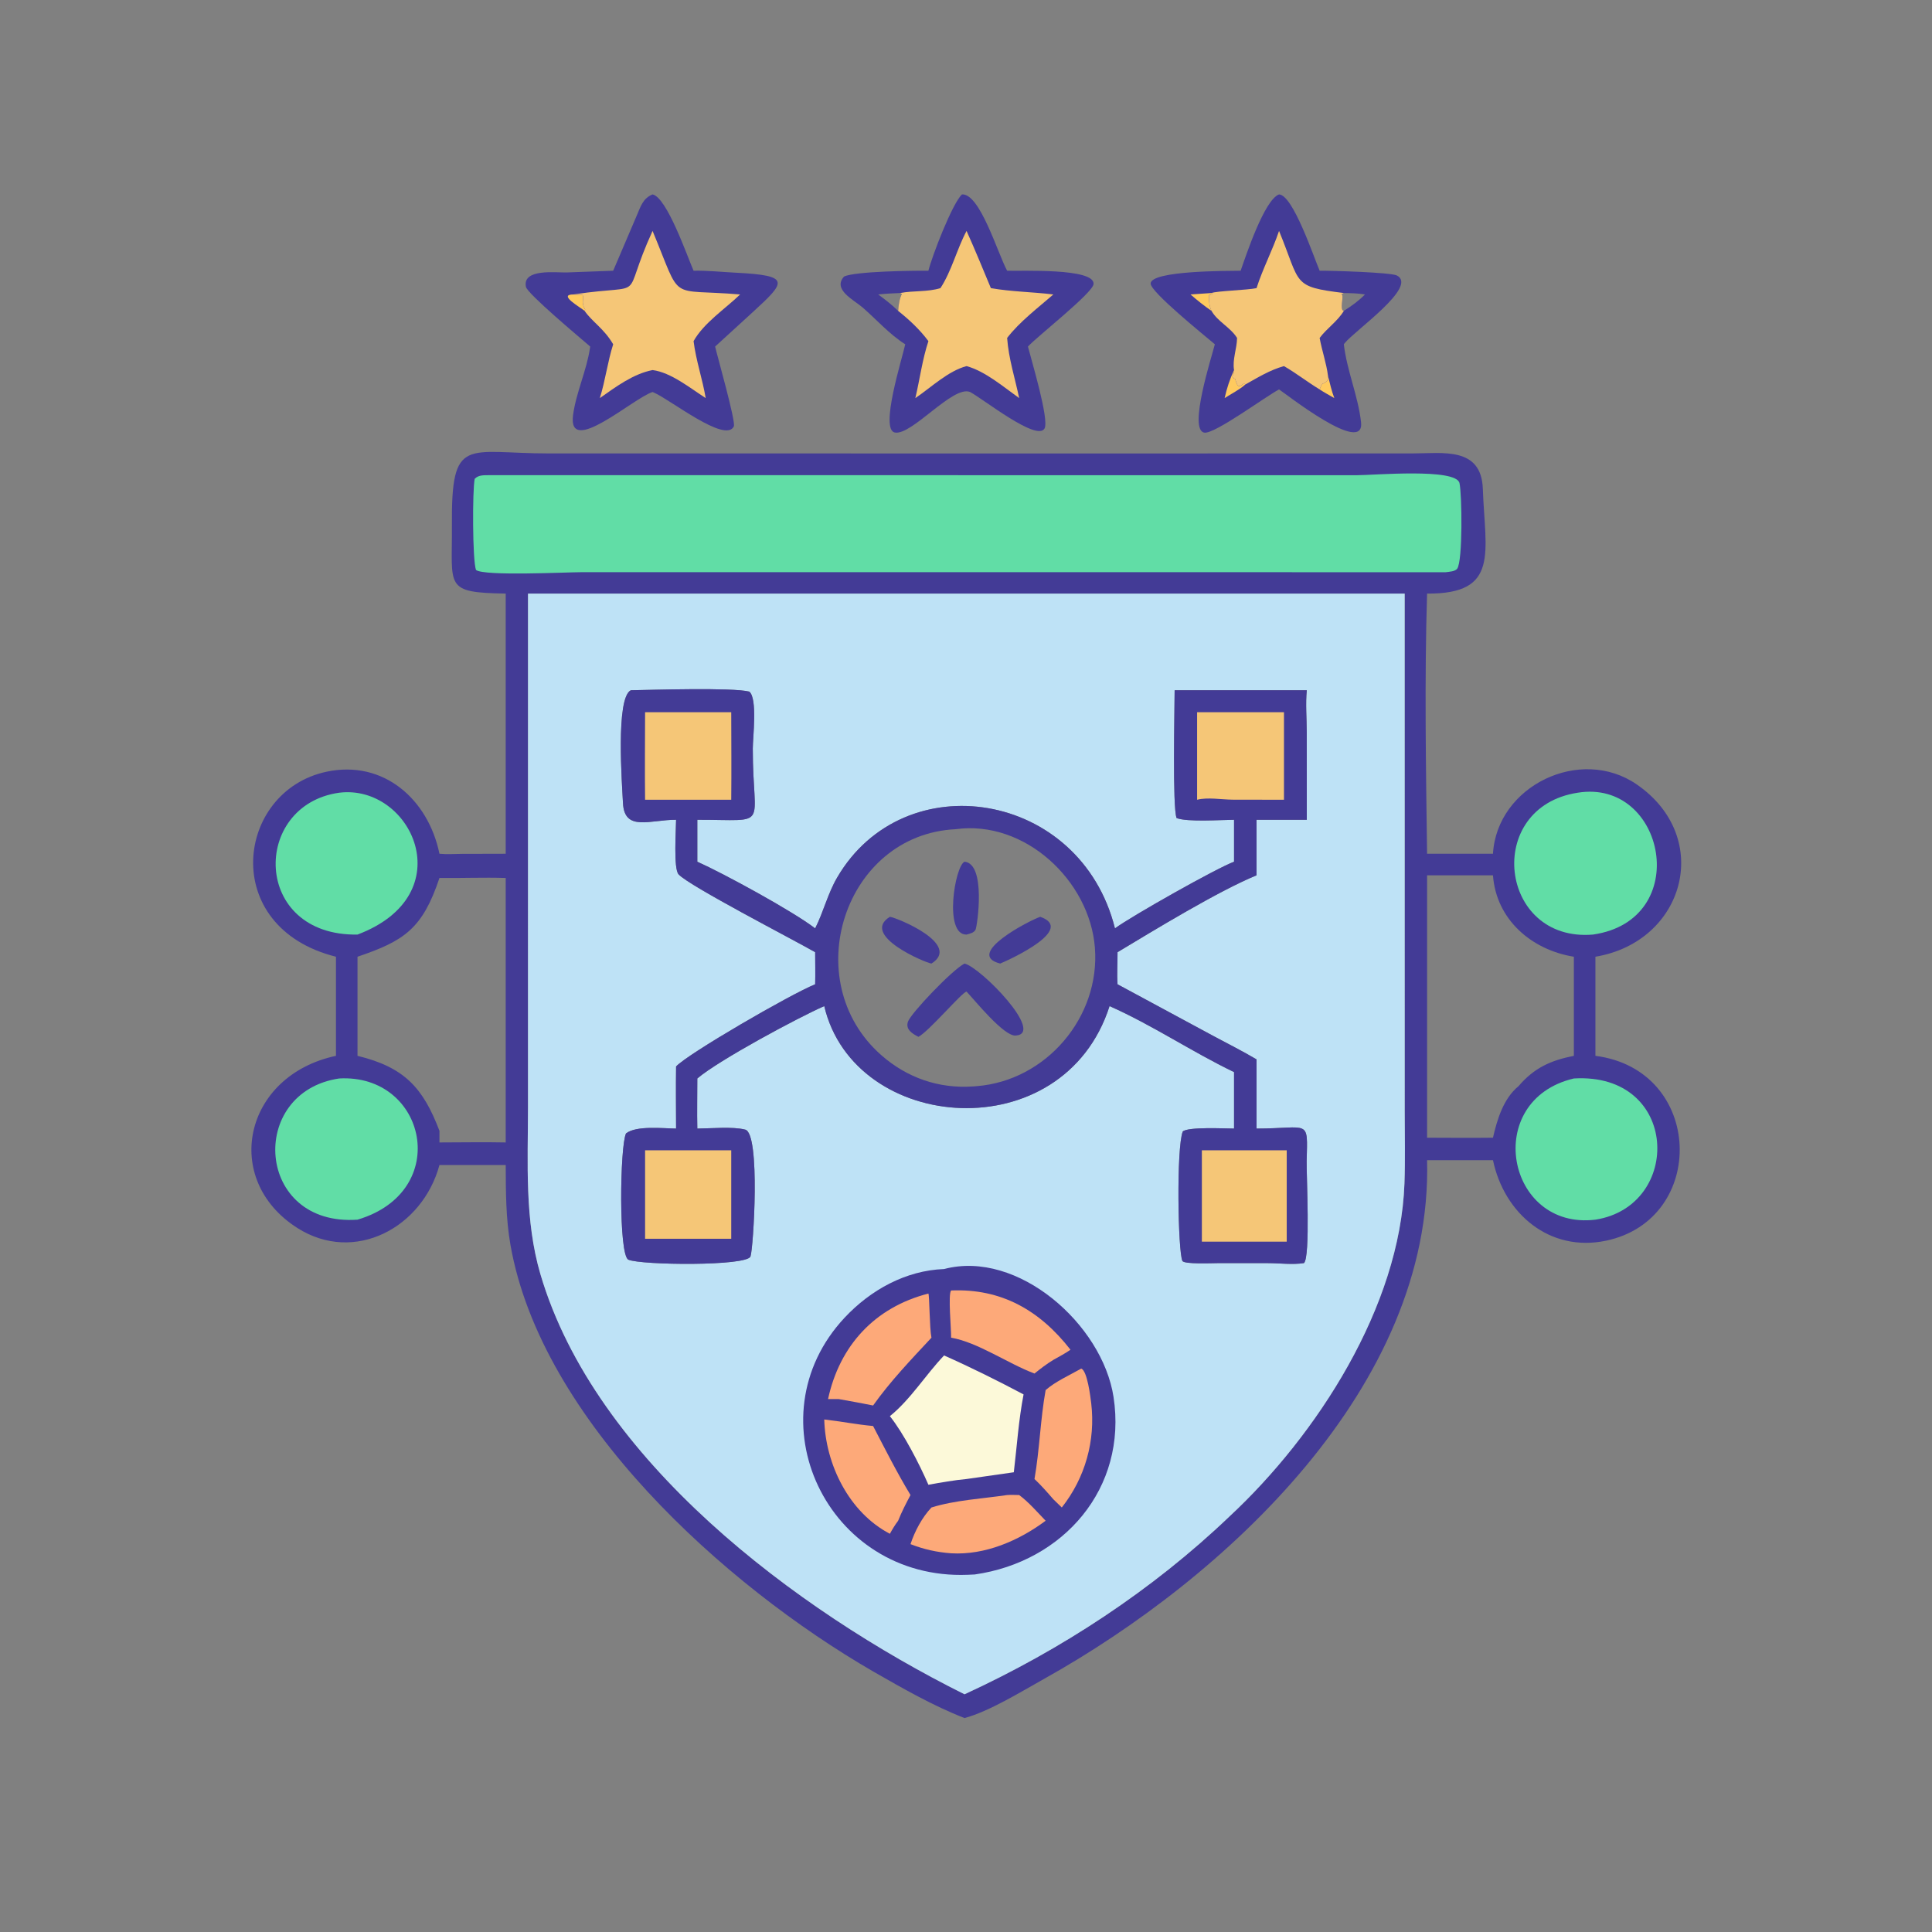 <?xml version="1.0" encoding="utf-8" ?>
<svg xmlns="http://www.w3.org/2000/svg" xmlns:xlink="http://www.w3.org/1999/xlink" width="512" height="512">
	<rect width="100%" height="100%" fill="#808080" stroke="none"/>
	<path fill="#433B96" d="M254.933 51.52C259.7 51.231 264.35 67.016 266.899 71.747C270.5 71.889 290.061 70.969 289.809 75.254C289.672 77.585 274.958 89.082 272.415 91.837C273.299 95.363 278.114 111.238 276.811 113.556C274.821 117.094 260.564 105.73 257.089 103.888C252.549 101.989 241.626 115.505 237.131 114.619C233.111 113.826 239.065 95.103 239.899 91.24C235.742 88.636 232.241 84.634 228.533 81.429C226.282 79.484 220.538 76.721 223.699 73.27C226.735 71.893 241.9 71.708 246.037 71.747C246.983 67.908 252.353 53.931 254.933 51.52ZM232.735 78.034C234.591 79.4 236.375 80.765 238.016 82.389C238.079 81.075 238.387 78.999 239.007 77.913L238.563 77.653C236.623 77.755 234.664 77.806 232.735 78.034Z"/>
	<path fill="#F5C677" d="M249.228 76.358C252.21 71.796 253.567 66.051 256.147 61.197C258.403 66.216 260.481 71.278 262.592 76.358C268.068 77.324 273.64 77.358 279.15 78.034C275.039 81.605 270.219 85.251 266.899 89.559C267.309 95.13 268.962 100.103 270.09 105.498C265.954 102.547 261.106 98.386 256.147 97.02C251.227 98.326 246.773 102.667 242.575 105.498C243.761 100.522 244.424 95.254 246.037 90.406C243.801 87.379 240.959 84.73 238.016 82.389C238.079 81.075 238.387 78.999 239.007 77.913L238.563 77.653C242.101 76.977 245.728 77.422 249.228 76.358Z"/>
	<path fill="#433B96" d="M172.939 51.52C176.764 52.356 182.083 67.834 183.804 71.747C187.441 71.666 191.212 72.078 194.849 72.26C209.757 73.009 208.344 74.614 199.34 82.855L189.515 91.837C190.054 94.271 195.065 111.79 194.471 113.007C192.245 117.562 177.695 105.943 173.321 104.052L172.939 103.888C167.859 105.461 150.348 121.271 151.87 109.976C152.678 103.987 155.475 98.194 156.361 92.172L156.408 91.837C154.015 89.763 139.731 77.836 139.372 76.007C138.401 71.067 147.423 72.296 150.246 72.202L162.499 71.747L168.757 57.101C169.77 54.734 170.389 52.54 172.939 51.52Z"/>
	<path fill="#FFCA5E" d="M154.926 82.389C153.814 81.441 147.715 78.023 151.972 78.034L154.35 78.18C154.993 79.002 153.802 79.992 155.085 82.058L154.926 82.389Z"/>
	<path fill="#F5C677" d="M151.972 78.034L152.235 77.993C172.487 75.009 164.087 80.504 172.939 61.197C180.961 80.471 176.658 76.391 196.142 78.034C192.158 81.884 186.521 85.548 183.804 90.406C184.442 95.53 186.156 100.418 187.018 105.498C182.913 102.865 177.812 98.694 172.939 98.071C167.825 99.058 163.178 102.536 158.964 105.498C160.424 100.817 161.011 95.917 162.499 91.24C160.066 87.067 156.885 85.25 154.926 82.389L155.085 82.058C153.802 79.992 154.993 79.002 154.35 78.18L151.972 78.034Z"/>
	<path fill="#433B96" d="M338.96 51.52C342.657 51.703 348.066 67.881 349.718 71.747C352.55 71.707 368.609 72.171 370.217 73.018C375.845 75.981 358.993 87.603 356.357 90.944L356.127 91.24C356.953 98.273 359.913 104.942 360.692 111.878C361.711 120.952 340.453 104.115 338.96 103.203C335.41 105.058 321.962 115.021 319.197 114.656C314.789 114.074 321.15 94.454 321.947 91.24C319.02 88.754 304.92 77.37 304.929 75.154C304.943 71.657 325.677 71.805 328.785 71.747C330.144 67.864 335.061 52.936 338.96 51.52ZM356.127 77.653L355.497 77.966C356.232 78.243 355.214 80.997 355.764 82.176L356.127 82.389C358.178 81.09 360.026 79.772 361.732 78.034C359.862 77.725 358.019 77.689 356.127 77.653Z"/>
	<path fill="#FFCA5E" d="M349.718 103.203C349.876 102.863 350.017 102.533 350.144 102.179L350.261 101.842C351.63 101.077 351.87 101.277 351.937 99.632C352.437 101.576 352.883 103.624 353.609 105.498C352.326 104.743 350.947 104.036 349.718 103.203Z"/>
	<path fill="#FFCA5E" d="M315.501 78.034C317.356 77.887 319.212 77.771 321.068 77.653L321.357 77.959L320.414 78.202C320.325 79.472 320.467 81.252 321.068 82.389C319.108 81.052 317.289 79.592 315.501 78.034Z"/>
	<path fill="#FFCA5E" d="M327.037 98.071C327.281 99.446 325.752 99.703 327.331 100.454C327.796 101.807 327.999 103.113 329.395 101.758L329.87 101.735L330.031 101.891C328.502 103.266 326.285 104.363 324.539 105.498C325.136 102.85 325.889 100.541 327.037 98.071Z"/>
	<path fill="#F5C677" d="M338.96 61.197C344.794 75.363 342.268 75.941 356.127 77.653L355.497 77.966C356.232 78.243 355.214 80.997 355.764 82.176L356.127 82.389C354.469 85.15 351.637 86.985 349.718 89.559C350.317 92.908 351.529 96.29 351.937 99.632C351.87 101.277 351.63 101.077 350.261 101.842L350.144 102.179C350.017 102.533 349.876 102.863 349.718 103.203C346.503 101.248 343.534 98.914 340.266 97.02C336.488 98.073 333.429 99.999 330.031 101.891L329.87 101.735L329.395 101.758C327.999 103.113 327.796 101.807 327.331 100.454C325.752 99.703 327.281 99.446 327.037 98.071C326.552 95.289 327.808 92.384 327.833 89.559C326.05 86.701 322.637 85.197 321.068 82.389C320.467 81.252 320.325 79.472 320.414 78.202L321.357 77.959L321.068 77.653C322.377 77.108 330.5 76.889 332.995 76.358C334.643 71.193 337.22 66.352 338.96 61.197Z"/>
	<path fill="#433B96" d="M295.475 120.173L374.343 120.163C382.366 120.155 392.573 118.314 392.966 129.556C393.554 146.385 397.514 157.456 378.19 157.307C377.495 179.617 377.883 203.902 378.19 226.254L395.653 226.254C396.703 208.246 418.842 197.536 433.822 207.927C454.189 222.056 446.381 249.613 422.802 253.543L422.802 279.807C451.56 283.497 452.616 323.13 425.616 328.798C410.666 331.937 398.627 321.638 395.653 307.454L378.19 307.454C379.773 367.363 324.535 418.222 276.646 444.945C270.654 448.288 262.084 453.588 255.607 455.3C247.27 452.062 239.135 447.383 231.38 442.944C191.915 420.11 143.439 376.321 135.281 329.94C134.048 322.931 134.048 315.839 134.019 308.746L116.459 308.746C111.957 325.372 93.92 335.041 78.817 325.437C58.615 312.591 64.545 285.032 89.034 279.807L89.034 253.543C57.869 245.731 62.526 209.636 86.507 204.52C101.689 201.28 113.51 211.896 116.459 226.254C118.418 226.448 120.524 226.289 122.496 226.283L134.019 226.254L134.019 157.307C117.565 157.024 119.883 155.614 119.759 139.296C119.576 115.305 123.498 120.16 145.466 120.166L295.475 120.173ZM139.929 157.307L139.925 293.337C139.918 308.177 138.981 323.34 143.235 337.738C157.763 386.914 210.765 426.647 255.607 449.002C281.218 437.22 305.369 421.406 325.771 401.923C349.052 380.288 371.017 346.24 372.195 313.625C372.423 307.314 372.263 300.957 372.263 294.64L372.255 157.307L139.929 157.307ZM116.459 232.672C111.965 246.106 107.169 249.34 94.743 253.543L94.743 279.807C107.254 282.844 112.151 288.361 116.459 299.682L116.459 302.76C122.305 302.757 128.177 302.636 134.019 302.76L134.019 232.672C128.172 232.487 122.31 232.737 116.459 232.672ZM378.19 231.971L378.19 301.504C384.01 301.521 389.833 301.574 395.653 301.504C396.759 296.67 398.423 291.112 402.428 287.842C406.548 283.016 410.923 281.02 417.088 279.807L417.088 253.543C405.845 251.729 396.508 243.682 395.653 231.971L378.19 231.971Z"/>
	<path fill="#61DDA6" d="M89.877 210.08C109.015 207.68 122.775 237.081 94.743 247.671C66.807 248.108 66.579 213.369 89.877 210.08Z"/>
	<path fill="#61DDA6" d="M89.877 285.806C112.961 284.496 119.987 315.73 94.743 323.226C67.705 325.115 65.525 289.428 89.877 285.806Z"/>
	<path fill="#61DDA6" d="M417.088 285.806C445.056 284.14 445.987 319.592 422.802 323.226C399.187 326.085 392.672 291.562 417.088 285.806Z"/>
	<path fill="#61DDA6" d="M418.101 210.08C441.348 206.282 448.797 243.832 422.15 247.671C397.246 249.771 393.093 213.922 418.101 210.08Z"/>
	<path fill="#61DDA6" d="M129.942 125.927L359.639 125.935C364.017 125.937 385.885 123.995 386.781 128.029C387.445 131.023 387.671 148.653 386.171 150.709C385.62 151.464 384 151.52 383.126 151.642L154.016 151.637C150.065 151.637 128.325 152.732 126.143 151.046C125.192 148.446 125.185 129.838 125.798 126.891C126.899 125.755 128.457 125.967 129.942 125.927Z"/>
	<path fill="#BEE2F6" d="M139.929 157.307L372.255 157.307L372.263 294.64C372.263 300.957 372.423 307.314 372.195 313.625C371.017 346.24 349.052 380.288 325.771 401.923C305.369 421.406 281.218 437.22 255.607 449.002C210.765 426.647 157.763 386.914 143.235 337.738C138.981 323.34 139.918 308.177 139.925 293.337L139.929 157.307ZM311.29 182.926C311.287 187.801 310.681 214.054 311.813 216.797C314.739 217.903 323.531 217.267 327.037 217.252L327.037 228.361C322.152 230.203 299.821 242.824 295.475 246.024C286.334 209.456 239.556 202.155 221.842 232.579C219.325 236.903 218.252 241.635 216.025 246.024C210.023 241.421 191.788 231.485 184.797 228.361L184.797 217.252C204.381 217.22 199.478 219.918 199.498 198.354C199.5 195.44 200.779 185.119 198.579 183.288C194.15 182.146 172.665 182.827 167.169 182.926C163.122 184.973 164.85 207.809 165.097 212.828C165.475 220.527 172.402 217.196 179.169 217.252C179.167 219.717 178.428 230.242 179.84 231.729C182.849 234.898 210.026 248.895 216.025 252.341C216.029 255.17 216.102 258.019 216.025 260.846C209.454 263.5 182.256 279.272 179.169 282.622C179.089 288.107 179.153 293.597 179.169 299.082C175.691 299.046 168.632 298.225 165.9 300.367C164.283 303.688 163.897 332.728 166.54 333.837C170.002 335.291 197.868 335.586 198.883 332.982C199.653 331.006 201.574 300.423 197.5 299.364C194.188 298.502 188.414 299.061 184.797 299.082C184.698 294.66 184.802 290.23 184.797 285.806C190.47 280.954 211.531 269.653 218.434 266.627C226.428 300.491 281.82 304.806 294.044 266.627C305.408 271.665 315.844 278.732 327.037 284.115L327.037 299.082C324.573 299.076 314.925 298.567 313.442 299.856C311.711 304.373 312.171 331.612 313.347 334.148C313.78 335.083 321.288 334.743 322.642 334.744L336.101 334.746C339.128 334.75 342.598 335.207 345.561 334.734C347.32 333.113 346.193 311.309 346.28 307.68C346.551 296.334 347.168 299.059 332.995 299.082L332.995 280.745C329.21 278.506 325.269 276.545 321.4 274.458L296.159 260.846C295.967 258.004 296.174 255.182 296.159 252.341C305.72 246.591 322.948 236.073 332.995 231.971L332.995 217.252L346.316 217.252L346.3 193.958C346.297 190.388 345.954 186.453 346.316 182.926L311.29 182.926Z"/>
	<path fill="#433B96" d="M250.19 336.308C269.748 331.13 292.157 350.993 295.101 370.221C298.803 394.402 281.82 413.91 258.31 417.251L256.422 417.337C219.124 418.781 198.955 375.795 223.84 349.189C230.707 341.848 240.03 336.683 250.19 336.308Z"/>
	<path fill="#FDA979" d="M266.899 396.199C267.946 396.119 269.038 396.191 270.09 396.199C272.653 398.106 274.877 400.715 277.104 403.011C270.01 408.295 261.073 412.167 252.052 411.639C248.253 411.353 244.843 410.601 241.294 409.214C242.417 405.796 244.367 402.118 246.847 399.499C253.124 397.534 260.378 397.172 266.899 396.199Z"/>
	<path fill="#FDA979" d="M286.526 362.695C288.135 363.168 288.994 370.288 289.185 371.893C290.362 381.773 287.572 391.687 281.385 399.499L279.15 397.331C277.542 395.464 275.939 393.654 274.15 391.954C275.51 384.163 275.702 376.154 277.104 368.382C279.698 366.11 283.509 364.409 286.526 362.695Z"/>
	<path fill="#FDA979" d="M218.434 376.174C222.764 376.653 227.03 377.52 231.38 377.908C234.571 384.04 237.712 390.286 241.294 396.199C240.096 398.441 238.959 400.645 238.016 403.011C237.179 404.129 236.498 405.25 235.827 406.47C224.975 400.792 218.753 388.071 218.434 376.174Z"/>
	<path fill="#FDA979" d="M252.052 341.99C265.326 341.428 275.526 347.205 283.689 357.694C282.278 358.697 280.653 359.513 279.15 360.381C277.367 361.468 275.771 362.685 274.15 364C267.134 361.376 259.1 355.694 252.052 354.502C252.122 352.376 251.197 343.016 252.052 341.99Z"/>
	<path fill="#FDA979" d="M246.037 342.806C246.338 343.479 246.324 352.016 246.847 354.502C241.516 360.221 235.916 366.082 231.38 372.469C228.369 371.848 225.332 371.33 222.308 370.776L219.44 370.776C222.478 356.676 231.768 346.451 246.037 342.806Z"/>
	<path fill="#FCF9D9" d="M250.19 359.211C257.298 362.366 264.388 365.9 271.258 369.536C269.949 376.259 269.485 383.354 268.671 390.164L256.147 391.954C252.761 392.268 249.383 392.877 246.037 393.476C243.654 387.998 239.497 379.891 235.827 375.298C241.314 370.878 245.327 364.298 250.19 359.211Z"/>
	<path fill="#433B96" d="M311.29 182.926L346.316 182.926C345.954 186.453 346.297 190.388 346.3 193.958L346.316 217.252L332.995 217.252L332.995 231.971C322.948 236.073 305.72 246.591 296.159 252.341C296.174 255.182 295.967 258.004 296.159 260.846L321.4 274.458C325.269 276.545 329.21 278.506 332.995 280.745L332.995 299.082C347.168 299.059 346.551 296.334 346.28 307.68C346.193 311.309 347.32 333.113 345.561 334.734C342.598 335.207 339.128 334.75 336.101 334.746L322.642 334.744C321.288 334.743 313.78 335.083 313.347 334.148C312.171 331.612 311.711 304.373 313.442 299.856C314.925 298.567 324.573 299.076 327.037 299.082L327.037 284.115C315.844 278.732 305.408 271.665 294.044 266.627C281.82 304.806 226.428 300.491 218.434 266.627C211.531 269.653 190.47 280.954 184.797 285.806C184.802 290.23 184.698 294.66 184.797 299.082C188.414 299.061 194.188 298.502 197.5 299.364C201.574 300.423 199.653 331.006 198.883 332.982C197.868 335.586 170.002 335.291 166.54 333.837C163.897 332.728 164.283 303.688 165.9 300.367C168.632 298.225 175.691 299.046 179.169 299.082C179.153 293.597 179.089 288.107 179.169 282.622C182.256 279.272 209.454 263.5 216.025 260.846C216.102 258.019 216.029 255.17 216.025 252.341C210.026 248.895 182.849 234.898 179.84 231.729C178.428 230.242 179.167 219.717 179.169 217.252C172.402 217.196 165.475 220.527 165.097 212.828C164.85 207.809 163.122 184.973 167.169 182.926C172.665 182.827 194.15 182.146 198.579 183.288C200.779 185.119 199.5 195.44 199.498 198.354C199.478 219.918 204.381 217.22 184.797 217.252L184.797 228.361C191.788 231.485 210.023 241.421 216.025 246.024C218.252 241.635 219.325 236.903 221.842 232.579C239.556 202.155 286.334 209.456 295.475 246.024C299.821 242.824 322.152 230.203 327.037 228.361L327.037 217.252C323.531 217.267 314.739 217.903 311.813 216.797C310.681 214.054 311.287 187.801 311.29 182.926ZM253.254 219.747C223.733 221.172 211.238 259.959 233.521 279.601C240.339 285.611 248.739 288.537 257.823 287.921L258.837 287.842C277.249 286.394 291.606 269.527 290.159 251.13C288.761 233.34 271.554 217.228 253.254 219.747Z"/>
	<path fill="#F5C677" d="M317.245 188.745L340.266 188.745L340.266 211.944L326.601 211.92C323.716 211.889 319.986 211.236 317.245 211.944L317.245 188.745Z"/>
	<path fill="#F5C677" d="M170.955 304.841L193.785 304.841L193.785 328.285L170.955 328.285L170.955 304.841Z"/>
	<path fill="#F5C677" d="M170.955 188.745L193.785 188.745C193.796 196.476 193.865 204.213 193.785 211.944L170.955 211.944C170.864 204.214 170.943 196.476 170.955 188.745Z"/>
	<path fill="#F5C677" d="M318.509 304.841L340.995 304.841L340.995 329.051L318.509 329.051L318.509 304.841Z"/>
	<path fill="#433B96" d="M235.827 242.965C237.799 243.229 254.926 250.275 246.847 255.352C245.395 255.217 227.846 247.875 235.827 242.965Z"/>
	<path fill="#433B96" d="M275.675 242.965C285.085 246.253 267.897 254.166 265.064 255.352C255.407 252.925 272.884 243.878 275.675 242.965Z"/>
	<path fill="#433B96" d="M255.607 228.361C261.415 228.917 258.961 245.485 258.541 246.35C258.116 247.226 256.992 247.432 256.147 247.671C250.063 247.808 253.031 229.567 255.607 228.361Z"/>
	<path fill="#433B96" d="M255.607 255.352C259.879 256.345 277.111 273.979 269.119 274.434C266.006 274.611 258.418 265.196 256.147 262.786C255 262.874 246.285 273.22 243.394 274.775C241.836 273.949 239.916 272.868 240.612 270.771C241.342 268.57 252.304 257.046 255.607 255.352Z"/>
</svg>
